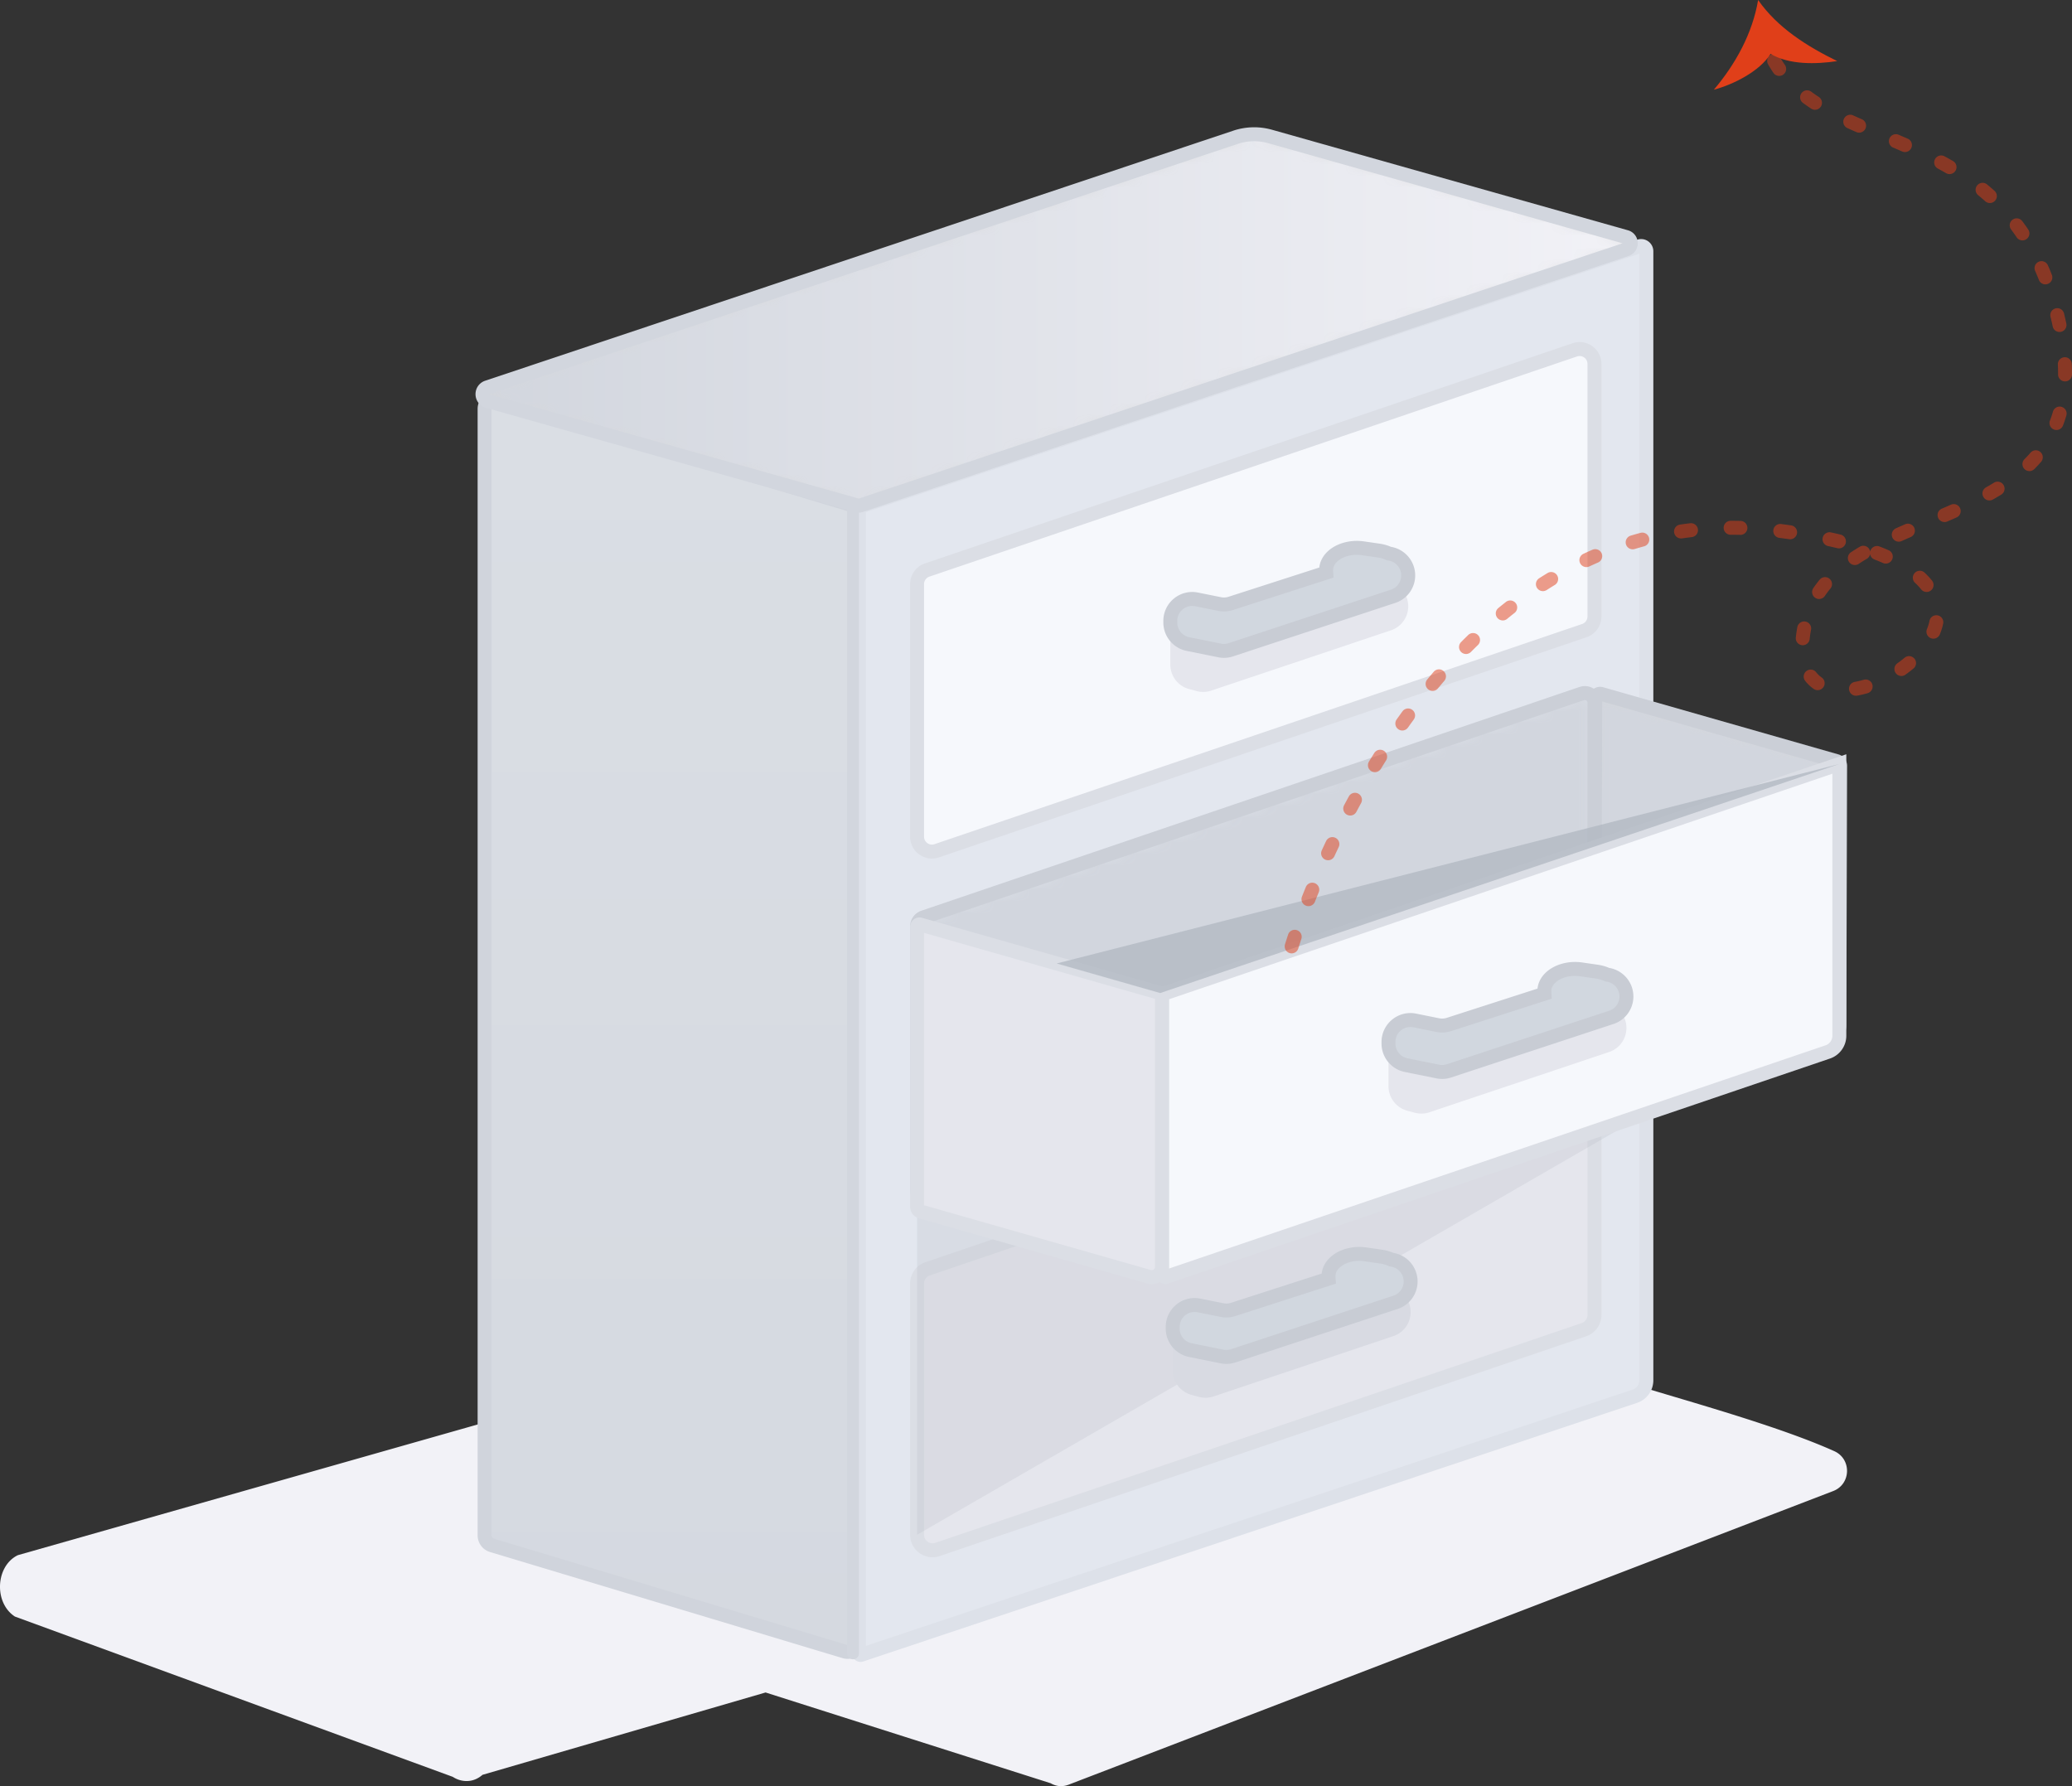 <svg width="174" height="150" viewBox="0 0 174 150" xmlns="http://www.w3.org/2000/svg" xmlns:xlink="http://www.w3.org/1999/xlink">
    <rect x="0" y="0" width="174" height="150" fill="#333333" stroke="none"/>
    <defs>
        <path d="M119.078.014c-.261.007-.48.015-.619.014l3.139.442-81.08 11.454L1.5 23.015C.512 23.493.002 24.574 0 25.66v.016c.002.973.412 1.948 1.25 2.493L38.02 41.63c.442.288.94.4 1.427.336.399-.053.77-.237 1.07-.504l23.774-6.916 23.938 7.622c.262.151.557.242.857.245h.03a1.816 1.816 0 0 0 .62-.123l64.218-24.663c1.497-.584 1.551-2.685.086-3.346-6.803-3.065-19.907-6.1-20.759-7.068-.242-.275-12.407-3.197-8.975-5.172L121.598.47c.135-.395-.813-.47-1.727-.47-.278 0-.553.007-.793.014" id="9zz46tgcba"/>
        <path d="M63.224.257.411 21.253c-.562.188-.543.992.028 1.152l31.06 8.77c.077.022.157.02.232-.005L96.06 9.667c.507-.17.49-.895-.026-1.04L66.152.188a4.969 4.969 0 0 0-2.927.07" id="65qouz9aid"/>
        <path d="M55.817.044.547 18.834A.809.809 0 0 0 0 19.6v22.142c0 .554.543.944 1.067.766l55.269-18.79a.808.808 0 0 0 .548-.766V.81a.809.809 0 0 0-.807-.81.81.81 0 0 0-.26.044" id="moct305ecg"/>
        <path d="M.067.41 0 23.647c0 .185.121.347.298.397l18.308 5.228a1.537 1.537 0 0 0 1.959-1.48l.068-21.74a.412.412 0 0 0-.299-.397L.591.016a.412.412 0 0 0-.524.395" id="igdxd69lai"/>
        <linearGradient x1="50%" y1="0%" x2="50%" y2="160.111%" id="wnrm7abh3c">
            <stop stop-color="#DADEE4" offset="0%"/>
            <stop stop-color="#D2D6DE" offset="100%"/>
        </linearGradient>
        <linearGradient x1="0%" y1="50%" x2="100%" y2="50%" id="go269lpmje">
            <stop stop-color="#D2D6DE" offset="0%"/>
            <stop stop-color="#F2F2F7" offset="100%"/>
        </linearGradient>
    </defs>
    <g fill="none" fill-rule="evenodd">
        <g transform="translate(0 107.588)">
            <mask id="fmg3fp000b" fill="#fff">
                <use xlink:href="#9zz46tgcba"/>
            </mask>
            <use fill="#F2F2F7" xlink:href="#9zz46tgcba"/>
            <path d="M119.078.014c-.261.007-.48.015-.619.014l3.139.442-81.08 11.454L1.5 23.015C.512 23.493.002 24.574 0 25.66v.016c.002.973.412 1.948 1.25 2.493L38.02 41.63c.442.288.94.4 1.427.336.399-.053.77-.237 1.07-.504l23.774-6.916 23.938 7.622c.262.151.557.242.857.245h.03a1.816 1.816 0 0 0 .62-.123l64.218-24.663c1.497-.584 1.551-2.685.086-3.346-6.803-3.065-19.907-6.1-20.759-7.068-.242-.275-12.407-3.197-8.975-5.172L121.598.47c.135-.395-.813-.47-1.727-.47-.278 0-.553.007-.793.014" mask="url(#fmg3fp000b)"/>
        </g>
        <path d="m30.81 118.61-29.595-8.907a.886.886 0 0 1-.63-.848v-94.59a.885.885 0 0 1 1.139-.85l29.609 8.904c.41.117.692.492.692.919v94.454a.954.954 0 0 1-1.215.919" fill="url(#wnrm7abh3c)" transform="translate(40.11 20.077)"/>
        <path d="M71.082 138.125a.362.362 0 0 0 .32-.061.363.363 0 0 0 .147-.295V43.315a.37.37 0 0 0-.268-.356l-29.616-8.906a.293.293 0 0 0-.265.047.294.294 0 0 0-.121.24v94.591c0 .134.086.25.213.288l29.59 8.906zm.103 1.186c-.142 0-.285-.02-.426-.06l-.008-.003-29.595-8.907a1.462 1.462 0 0 1-1.047-1.41v-94.59c0-.47.216-.9.593-1.181.376-.28.85-.364 1.3-.229l29.608 8.904c.65.185 1.109.795 1.109 1.48v94.454c0 .488-.223.936-.612 1.23a1.524 1.524 0 0 1-.922.312z" fill="#D0D4DC"/>
        <path d="m72.31 138.976 64.984-21.723c.575-.192.963-.731.963-1.338v-94.81a.442.442 0 0 0-.582-.42l-65.45 21.878a.133.133 0 0 0-.091.127v96.16c0 .09.089.154.175.126" fill="#E3E7EF"/>
        <path d="M72.719 43.016v95.205l64.39-21.524a.824.824 0 0 0 .563-.783v-94.61L72.719 43.016zm-.451 96.552a.718.718 0 0 1-.719-.719V42.69c0-.31.197-.583.49-.681l65.451-21.879a1.025 1.025 0 0 1 1.352.976v94.81c0 .86-.548 1.621-1.363 1.894L72.494 139.53a.719.719 0 0 1-.226.037z" fill="#DDE1E9"/>
        <path stroke="#D2D6DE" stroke-linecap="round" d="M71.634 42.466v96.383"/>
        <g transform="translate(40.518 11.276)">
            <mask id="4m6p0lv8jf" fill="#fff">
                <use xlink:href="#65qouz9aid"/>
            </mask>
            <use fill="#D8D8D8" xlink:href="#65qouz9aid"/>
            <path d="M63.224.257.411 21.253c-.562.188-.543.992.028 1.152l31.06 8.77c.077.022.157.02.232-.005L96.06 9.667c.507-.17.49-.895-.026-1.04L66.152.188a4.969 4.969 0 0 0-2.927.07" fill="url(#go269lpmje)" mask="url(#4m6p0lv8jf)"/>
        </g>
        <path d="m41.105 33.115.01.003 31.004 8.754 64.143-21.441-29.751-8.404a4.37 4.37 0 0 0-2.584.061L41.114 33.085l-.012.005c0 .003 0 .018.003.025m31.019 9.937a.968.968 0 0 1-.264-.036l-31.062-8.77a1.183 1.183 0 0 1-.865-1.117c-.012-.525.314-.99.811-1.156l62.813-20.996a5.535 5.535 0 0 1 3.272-.078l29.882 8.44c.479.135.81.561.822 1.06.012.5-.297.941-.77 1.1l-64.33 21.503a.98.98 0 0 1-.31.05" fill="#D2D6DE"/>
        <path d="m78.665 71.448 54.384-18.49c.507-.173.848-.65.848-1.186V30.566a1.25 1.25 0 0 0-1.651-1.186L77.862 47.87c-.508.173-.849.65-.849 1.186v21.206a1.25 1.25 0 0 0 1.652 1.186" fill="#F6F8FC"/>
        <path d="M132.65 29.9a.67.67 0 0 0-.217.035L78.05 48.425a.666.666 0 0 0-.452.631v21.206c0 .217.101.415.278.541.176.127.395.16.6.09l54.385-18.49a.665.665 0 0 0 .451-.63V30.565a.66.66 0 0 0-.277-.542.66.66 0 0 0-.386-.125M78.257 72.102c-.375 0-.744-.117-1.062-.346a1.819 1.819 0 0 1-.767-1.494V49.056c0-.788.5-1.487 1.245-1.74l54.384-18.49a1.811 1.811 0 0 1 1.659.246c.487.35.766.894.766 1.494v21.206c0 .788-.5 1.487-1.245 1.74l-54.384 18.49c-.196.067-.397.1-.596.1" fill="#DBDEE5"/>
        <g transform="translate(77.013 58.202)">
            <mask id="71nqpz5hfh" fill="#fff">
                <use xlink:href="#moct305ecg"/>
            </mask>
            <path d="M55.817.044.547 18.834A.809.809 0 0 0 0 19.6v22.142c0 .554.543.944 1.067.766l55.269-18.79a.808.808 0 0 0 .548-.766V.81a.809.809 0 0 0-.807-.81.81.81 0 0 0-.26.044" fill="#D2D6DE" mask="url(#71nqpz5hfh)"/>
        </g>
        <g>
            <path d="M133.09 58.788a.23.23 0 0 0-.072.012L77.749 77.59a.224.224 0 0 0-.151.212v22.142c0 .1.058.157.093.181a.219.219 0 0 0 .201.03l55.27-18.79a.223.223 0 0 0 .15-.211V59.012c0-.1-.058-.157-.093-.182a.222.222 0 0 0-.128-.042m-55.269 42.55a1.393 1.393 0 0 1-1.394-1.394V77.802c0-.598.38-1.129.945-1.32l55.269-18.791a1.393 1.393 0 0 1 1.84 1.32v22.143c0 .597-.38 1.128-.945 1.32l-55.269 18.79c-.145.05-.296.075-.446.075" fill="#CBCFD7"/>
            <path d="m78.731 130.122 54.284-18.456c.527-.18.882-.675.882-1.233v-21.1a1.3 1.3 0 0 0-1.718-1.233l-54.283 18.455c-.528.18-.883.676-.883 1.233v21.1a1.3 1.3 0 0 0 1.718 1.234" fill="#E5E6ED"/>
            <path d="M132.6 88.616a.72.72 0 0 0-.233.038L78.084 107.11a.717.717 0 0 0-.486.679v21.1a.71.71 0 0 0 .299.582c.19.136.425.171.646.096l54.284-18.456a.716.716 0 0 0 .485-.678v-21.1a.708.708 0 0 0-.298-.582.709.709 0 0 0-.415-.135m-54.292 42.163c-.386 0-.765-.121-1.092-.356-.5-.359-.787-.918-.787-1.535v-21.1c0-.809.514-1.527 1.28-1.787l54.283-18.456a1.862 1.862 0 0 1 1.704.253c.5.36.787.919.787 1.535v21.1c0 .81-.514 1.528-1.28 1.788L78.92 130.676a1.902 1.902 0 0 1-.612.103" fill="#DBDEE5"/>
            <path fill="#AEB4BF" opacity=".213" d="m138.257 93.52-61.244 35.368v-27.545z"/>
        </g>
        <g transform="translate(133.898 58.267)">
            <mask id="h2cqdhtczj" fill="#fff">
                <use xlink:href="#igdxd69lai"/>
            </mask>
            <use fill="#D8D8D8" xlink:href="#igdxd69lai"/>
            <path d="M0 23.646c0 .185.121.347.298.397l18.308 5.228a1.537 1.537 0 0 0 1.959-1.48l.068-21.74a.412.412 0 0 0-.299-.397L.591.016a.412.412 0 0 0-.524.395L0 23.646z" fill="#D2D6DE" mask="url(#h2cqdhtczj)"/>
        </g>
        <g>
            <path d="M152.665 86.975c.29.083.594.026.834-.156a.947.947 0 0 0 .379-.762l.068-21.61-19.397-5.538-.066 22.874 18.182 5.192zm.267 1.21c-.196 0-.394-.028-.588-.083l-18.308-5.229a1.001 1.001 0 0 1-.723-.962l.067-23.235a.99.99 0 0 1 .397-.794.986.986 0 0 1 .872-.163l19.744 5.638c.427.122.724.518.723.963l-.068 21.74c0 .67-.308 1.289-.844 1.694-.375.283-.819.43-1.272.43z" fill="#CBCFD7"/>
            <path d="m97.967 107.218 55.52-18.876a1.44 1.44 0 0 0 .976-1.364V64.159L97.579 83.5v23.44c0 .202.198.343.388.279" fill="#F6F8FC"/>
            <path d="M98.164 83.919v22.613l55.135-18.745a.854.854 0 0 0 .579-.81v-22L98.164 83.919zm-.29 23.9a.88.88 0 0 1-.88-.88v-23.86l58.054-19.737v23.636c0 .868-.552 1.64-1.373 1.919l-55.52 18.875a.878.878 0 0 1-.282.047z" fill="#DBDEE5"/>
            <path d="m96.484 107.217-19.17-5.474a.416.416 0 0 1-.3-.4V77.842c0-.138.131-.238.264-.2l20.15 5.753c.09.026.15.108.15.2v22.794a.86.86 0 0 1-1.094.828" fill="#E5E6ED"/>
            <path d="M96.645 106.654c.114.033.2-.014.24-.045a.27.27 0 0 0 .109-.22V83.882l-19.396-5.54v22.874l19.047 5.439zm.079 1.183c-.133 0-.268-.019-.4-.056l-19.17-5.474a1.006 1.006 0 0 1-.726-.964v-23.5c0-.252.115-.483.316-.635a.785.785 0 0 1 .695-.13l20.15 5.754c.338.097.575.41.575.764v22.794c0 .457-.21.878-.574 1.154a1.43 1.43 0 0 1-.866.293z" fill="#DBDEE5"/>
            <path d="M118.259 50.915a2.13 2.13 0 0 1-1.452 2.02l-15.094 5.063a2.124 2.124 0 0 1-1.228.037l-.633-.17a2.13 2.13 0 0 1-1.573-2.058v-1.778a2.13 2.13 0 0 1 1.714-2.09l15.726-3.114a2.128 2.128 0 0 1 2.54 2.09M136.582 86.327a2.13 2.13 0 0 1-1.452 2.02l-15.094 5.063a2.124 2.124 0 0 1-1.229.036l-.632-.17a2.13 2.13 0 0 1-1.574-2.058V89.44a2.13 2.13 0 0 1 1.715-2.09l15.726-3.114a2.128 2.128 0 0 1 2.54 2.09" fill="#E5E6ED"/>
            <path d="M118.46 110.189a2.13 2.13 0 0 1-1.452 2.02l-15.094 5.063a2.124 2.124 0 0 1-1.23.037l-.631-.17a2.13 2.13 0 0 1-1.574-2.058v-1.779a2.13 2.13 0 0 1 1.715-2.09l15.725-3.114a2.128 2.128 0 0 1 2.54 2.09" fill="#D8DAE2"/>
            <path d="M116.645 46.49a3.205 3.205 0 0 0-.878-.255l-1.317-.19c-1.594-.23-3.082.643-3.082 1.809v.133c0 .033.002.067.005.101l-7.997 2.577a1.836 1.836 0 0 1-.956.062l-1.935-.39a1.843 1.843 0 0 0-2.206 1.808v.133c0 .879.618 1.635 1.478 1.809l2.663.537c.319.065.649.043.956-.061l13.633-4.494a1.845 1.845 0 0 0-.364-3.58" fill="#D1D7DF"/>
            <path d="M100.12 50.885c-.288 0-.568.1-.796.286-.293.24-.46.595-.46.974v.133c0 .597.424 1.117 1.008 1.235l2.664.537c.217.044.442.03.652-.042l13.638-4.495a1.262 1.262 0 0 0-.253-2.441l-.09-.012-.081-.037c-.219-.1-.46-.17-.718-.208l-1.318-.19c-.769-.112-1.546.08-2.028.498-.176.152-.385.403-.385.73v.133c0 .02.001.039.003.058l.034.46-8.43 2.718a2.423 2.423 0 0 1-1.255.08l-1.936-.391a1.252 1.252 0 0 0-.25-.026m2.666 4.362c-.16 0-.322-.016-.48-.048l-2.664-.538a2.438 2.438 0 0 1-1.947-2.383v-.133c0-.732.324-1.417.89-1.88a2.416 2.416 0 0 1 2.016-.503l1.936.39c.217.044.443.03.652-.041l.009-.003 7.596-2.449c.054-.53.326-1.028.78-1.422.73-.634 1.865-.93 2.96-.772l1.318.19c.338.05.66.139.958.267a2.436 2.436 0 0 1 2.035 2.4 2.43 2.43 0 0 1-1.647 2.302l-13.638 4.495c-.248.085-.51.128-.774.128" fill="#C8CCD4"/>
            <path d="M134.968 81.852a3.205 3.205 0 0 0-.878-.255l-1.318-.19c-1.593-.23-3.081.643-3.081 1.809v.133c0 .034.002.068.004.101l-7.996 2.578a1.838 1.838 0 0 1-.956.061l-1.936-.39a1.843 1.843 0 0 0-2.206 1.809v.132c0 .879.619 1.635 1.479 1.81l2.663.537c.319.064.648.043.956-.062l13.632-4.494a1.845 1.845 0 0 0-.363-3.58" fill="#D1D7DF"/>
            <path d="M118.442 86.248a1.255 1.255 0 0 0-1.256 1.26v.132c0 .598.424 1.117 1.01 1.235l2.663.537c.216.044.442.03.652-.042l13.638-4.495c.505-.172.848-.651.848-1.19 0-.635-.474-1.173-1.102-1.251l-.089-.012-.082-.037c-.218-.1-.46-.17-.718-.208l-1.317-.19c-.77-.111-1.546.08-2.028.498-.176.152-.385.403-.385.731v.133c0 .019 0 .038.002.057l.035.46-8.43 2.718a2.424 2.424 0 0 1-1.256.08l-1.935-.391a1.254 1.254 0 0 0-.25-.025m2.665 4.36c-.16 0-.32-.015-.48-.047l-2.663-.538a2.437 2.437 0 0 1-1.948-2.383v-.133c0-.731.325-1.417.89-1.88a2.416 2.416 0 0 1 2.017-.503l1.935.39c.218.045.443.03.653-.041l.009-.003 7.596-2.448c.053-.53.325-1.029.779-1.423.731-.634 1.866-.93 2.96-.772l1.318.19c.339.05.66.139.959.267a2.436 2.436 0 0 1 2.035 2.4 2.43 2.43 0 0 1-1.647 2.302l-13.638 4.495a2.41 2.41 0 0 1-.775.128" fill="#C8CCD4"/>
            <path d="M116.846 105.784a3.205 3.205 0 0 0-.878-.255l-1.318-.19c-1.593-.23-3.082.643-3.082 1.809v.132c0 .034.002.068.005.102l-7.996 2.577a1.84 1.84 0 0 1-.956.062l-1.936-.391a1.843 1.843 0 0 0-2.206 1.81v.132c0 .878.619 1.635 1.478 1.809l2.664.537c.318.064.648.043.956-.062l13.632-4.493a1.845 1.845 0 0 0-.363-3.58" fill="#D1D7DF"/>
            <path d="M100.32 110.18a1.255 1.255 0 0 0-1.256 1.26v.132c0 .597.424 1.116 1.009 1.234l2.663.538c.217.044.443.029.653-.042l13.637-4.496c.506-.171.849-.65.849-1.19 0-.634-.474-1.172-1.102-1.25l-.09-.012-.08-.038c-.22-.1-.461-.17-.719-.207l-1.318-.19c-.768-.112-1.545.08-2.027.498-.176.152-.386.403-.386.73v.133c0 .02.002.038.003.057l.035.46-8.43 2.718a2.423 2.423 0 0 1-1.256.08l-1.935-.39a1.254 1.254 0 0 0-.25-.026m2.665 4.361c-.16 0-.321-.016-.48-.047l-2.663-.538a2.438 2.438 0 0 1-1.948-2.383v-.133c0-.732.324-1.418.89-1.881a2.416 2.416 0 0 1 2.017-.502l1.935.39c.217.044.443.03.653-.041l.009-.003 7.596-2.449c.053-.53.325-1.028.779-1.422.731-.635 1.866-.93 2.96-.772l1.318.19c.338.049.66.139.959.267a2.436 2.436 0 0 1 2.034 2.4 2.43 2.43 0 0 1-1.647 2.302l-13.637 4.495a2.41 2.41 0 0 1-.775.127" fill="#C8CCD4"/>
            <path fill="#AEB4BF" opacity=".703" d="m154.463 64.16-65.73 16.752 8.695 2.484z"/>
            <path d="M149.41 6.374a.583.583 0 0 1-.482-.253 9.568 9.568 0 0 1-.468-.754.586.586 0 0 1 1.02-.572c.127.226.265.448.411.66a.586.586 0 0 1-.481.92m3.008 2.844c-.11 0-.22-.03-.32-.095-.247-.162-.488-.33-.713-.498a.586.586 0 0 1 .698-.94c.206.154.427.307.655.457a.586.586 0 0 1-.32 1.076m3.704 1.922a.582.582 0 0 1-.233-.05c-.277-.12-.53-.233-.773-.345a.586.586 0 0 1 .487-1.065c.237.109.483.219.754.337a.586.586 0 0 1-.235 1.123m3.85 1.628a.582.582 0 0 1-.232-.048c-.255-.111-.51-.22-.763-.327a.586.586 0 0 1 .455-1.08c.257.11.516.22.774.332a.586.586 0 0 1-.233 1.123m3.744 1.851a.58.58 0 0 1-.293-.079c-.23-.133-.47-.267-.713-.399a.586.586 0 0 1 .554-1.031c.254.137.505.277.745.416a.586.586 0 0 1-.293 1.093m3.387 2.43a.583.583 0 0 1-.39-.15 17.647 17.647 0 0 0-.614-.525.586.586 0 0 1 .74-.907c.222.182.443.37.654.56a.586.586 0 0 1-.39 1.022m2.736 3.138a.584.584 0 0 1-.485-.257 16.54 16.54 0 0 0-.468-.657.585.585 0 1 1 .936-.703c.171.228.34.464.5.703a.586.586 0 0 1-.483.914m1.926 3.693a.585.585 0 0 1-.544-.37c-.1-.254-.205-.506-.313-.75a.585.585 0 1 1 1.07-.473c.114.258.225.525.33.792a.586.586 0 0 1-.543.8m1.186 4a.585.585 0 0 1-.571-.465 24.56 24.56 0 0 0-.183-.798.585.585 0 1 1 1.136-.279 27.052 27.052 0 0 1 .19.834.586.586 0 0 1-.572.708m.463 4.15h-.004a.586.586 0 0 1-.581-.59v-.104c0-.229-.005-.465-.016-.702a.585.585 0 1 1 1.168-.054c.012.255.018.509.018.756v.112a.585.585 0 0 1-.585.582m-.72 4.082a.585.585 0 0 1-.545-.796c.093-.241.177-.49.25-.743a.585.585 0 1 1 1.123.328c-.083.284-.177.565-.281.836a.585.585 0 0 1-.546.375m-2.273 3.45a.586.586 0 0 1-.413-1c.188-.188.368-.382.536-.577a.587.587 0 0 1 .886.765 11.58 11.58 0 0 1-.596.642.583.583 0 0 1-.413.17m-3.355 2.464a.585.585 0 0 1-.288-1.096c.242-.137.478-.276.7-.413a.587.587 0 0 1 .614.997c-.235.146-.484.292-.74.437a.58.58 0 0 1-.286.075m-3.766 1.815a.585.585 0 0 1-.232-1.124c.255-.11.509-.22.761-.332a.584.584 0 1 1 .474 1.071c-.256.114-.514.226-.773.337a.583.583 0 0 1-.23.048m-17.131 1.077h-.015c-.24-.005-.481-.008-.718-.008H145.335a.585.585 0 0 1-.002-1.172h.105c.246 0 .497.003.746.009a.586.586 0 0 1-.013 1.171m-4.994.301a.585.585 0 0 1-.085-1.165c.28-.041.563-.079.844-.112a.585.585 0 0 1 .137 1.164c-.27.031-.542.068-.81.107a.595.595 0 0 1-.086.006m9.153.068a.588.588 0 0 1-.083-.006 59.9 59.9 0 0 0-.82-.11.586.586 0 0 1 .148-1.163c.282.036.564.074.836.113a.586.586 0 0 1-.081 1.166m9.125.202a.585.585 0 0 1-.24-1.12c.255-.116.513-.229.772-.342a.585.585 0 1 1 .466 1.075c-.255.11-.508.222-.759.335a.584.584 0 0 1-.239.052m-5.022.563a.578.578 0 0 1-.137-.016c-.26-.063-.53-.124-.801-.183a.586.586 0 0 1 .247-1.145c.28.06.558.124.827.189a.586.586 0 0 1-.136 1.155m-17.32.078a.585.585 0 0 1-.17-1.147c.272-.082.547-.16.82-.234a.585.585 0 1 1 .305 1.13c-.262.071-.526.147-.786.226a.578.578 0 0 1-.17.025m18.656 1.32a.584.584 0 0 1-.324-1.074c.232-.154.479-.308.732-.46a.584.584 0 0 1 .876.41.584.584 0 0 1 .784-.432c.275.105.543.216.798.329a.587.587 0 0 1-.472 1.072 16.607 16.607 0 0 0-.747-.308.586.586 0 0 1-.367-.452.584.584 0 0 1-.274.389 16.56 16.56 0 0 0-.684.43.583.583 0 0 1-.322.096m-22.546.174a.585.585 0 0 1-.248-1.116c.257-.12.519-.239.776-.35a.586.586 0 0 1 .465 1.075c-.247.107-.498.22-.746.336a.58.58 0 0 1-.247.055m-3.652 2.019a.585.585 0 0 1-.315-1.08c.238-.153.48-.304.721-.45a.586.586 0 0 1 .605 1.003c-.231.14-.466.287-.696.434a.581.581 0 0 1-.315.093m32.22.07a.584.584 0 0 1-.457-.218 5.096 5.096 0 0 0-.511-.547.584.584 0 1 1 .796-.859c.232.216.443.442.627.672a.586.586 0 0 1-.455.953m-9.028.59a.586.586 0 0 1-.484-.915c.164-.242.343-.48.534-.71a.584.584 0 1 1 .9.748c-.167.2-.324.41-.466.62a.583.583 0 0 1-.484.256m-26.566 1.8a.586.586 0 0 1-.371-1.039c.219-.179.442-.358.662-.53a.586.586 0 0 1 .721.922c-.213.167-.429.34-.642.515a.581.581 0 0 1-.37.133m36.166 1.532a.585.585 0 0 1-.541-.809c.095-.23.166-.463.212-.69a.585.585 0 1 1 1.147.231c-.061.3-.154.605-.278.905a.585.585 0 0 1-.54.363m-10.972.55a.586.586 0 0 1-.583-.645l.018-.164c.029-.241.066-.481.11-.713a.585.585 0 1 1 1.149.221 8.978 8.978 0 0 0-.113.773.585.585 0 0 1-.581.527m-28.28.738a.587.587 0 0 1-.415-.999c.197-.2.4-.4.601-.596a.585.585 0 1 1 .815.84c-.197.192-.394.387-.586.581a.583.583 0 0 1-.415.174m36.562 1.846a.586.586 0 0 1-.338-1.064c.216-.153.426-.315.623-.481a.586.586 0 0 1 .753.897c-.222.187-.458.369-.7.54a.58.58 0 0 1-.338.108m-7.029 1.191a.583.583 0 0 1-.332-.103 3.269 3.269 0 0 1-.734-.7.586.586 0 0 1 .929-.713c.132.173.29.324.47.449a.586.586 0 0 1-.333 1.067m-32.34.064a.587.587 0 0 1-.45-.96c.18-.216.364-.434.546-.647a.584.584 0 0 1 .825-.062c.245.21.273.58.062.826-.178.208-.357.42-.533.632a.583.583 0 0 1-.45.211m35.564.403a.585.585 0 0 1-.104-1.162c.245-.045.499-.105.753-.18a.586.586 0 0 1 .328 1.125 8.624 8.624 0 0 1-.871.207.575.575 0 0 1-.106.01m-38.107 2.921a.587.587 0 0 1-.477-.924c.163-.23.329-.461.493-.687a.584.584 0 1 1 .945.691c-.161.221-.324.448-.484.673a.583.583 0 0 1-.477.247m-2.3 3.5a.586.586 0 0 1-.498-.892c.146-.238.295-.478.445-.718a.584.584 0 1 1 .99.624c-.148.236-.294.471-.437.706a.584.584 0 0 1-.5.28m-2.072 3.64a.586.586 0 0 1-.516-.861c.13-.246.264-.494.4-.743a.584.584 0 1 1 1.027.561c-.135.246-.266.49-.394.732a.584.584 0 0 1-.517.311m-1.859 3.755a.584.584 0 0 1-.53-.83c.115-.252.234-.507.357-.766a.585.585 0 1 1 1.056.503c-.12.255-.238.506-.352.753a.585.585 0 0 1-.53.34m-1.65 3.856a.586.586 0 0 1-.544-.801c.1-.253.205-.515.316-.785a.585.585 0 1 1 1.082.443c-.108.266-.212.524-.31.772a.585.585 0 0 1-.543.37m-1.411 3.966a.586.586 0 0 1-.562-.752c.004-.012.09-.302.264-.827a.585.585 0 1 1 1.11.37c-.168.503-.25.786-.252.789a.585.585 0 0 1-.56.42" fill="#E03F19" opacity=".501"/>
            <path d="M148.687 4.524c-.916 1.468-3.14 2.582-4.762 3.008 1.815-2.144 3.238-4.713 3.717-7.532 1.621 2.333 4.119 3.895 6.642 5.132-1.782.265-4.005.328-5.597-.608" fill="#E03F19"/>
        </g>
    </g>
</svg>
